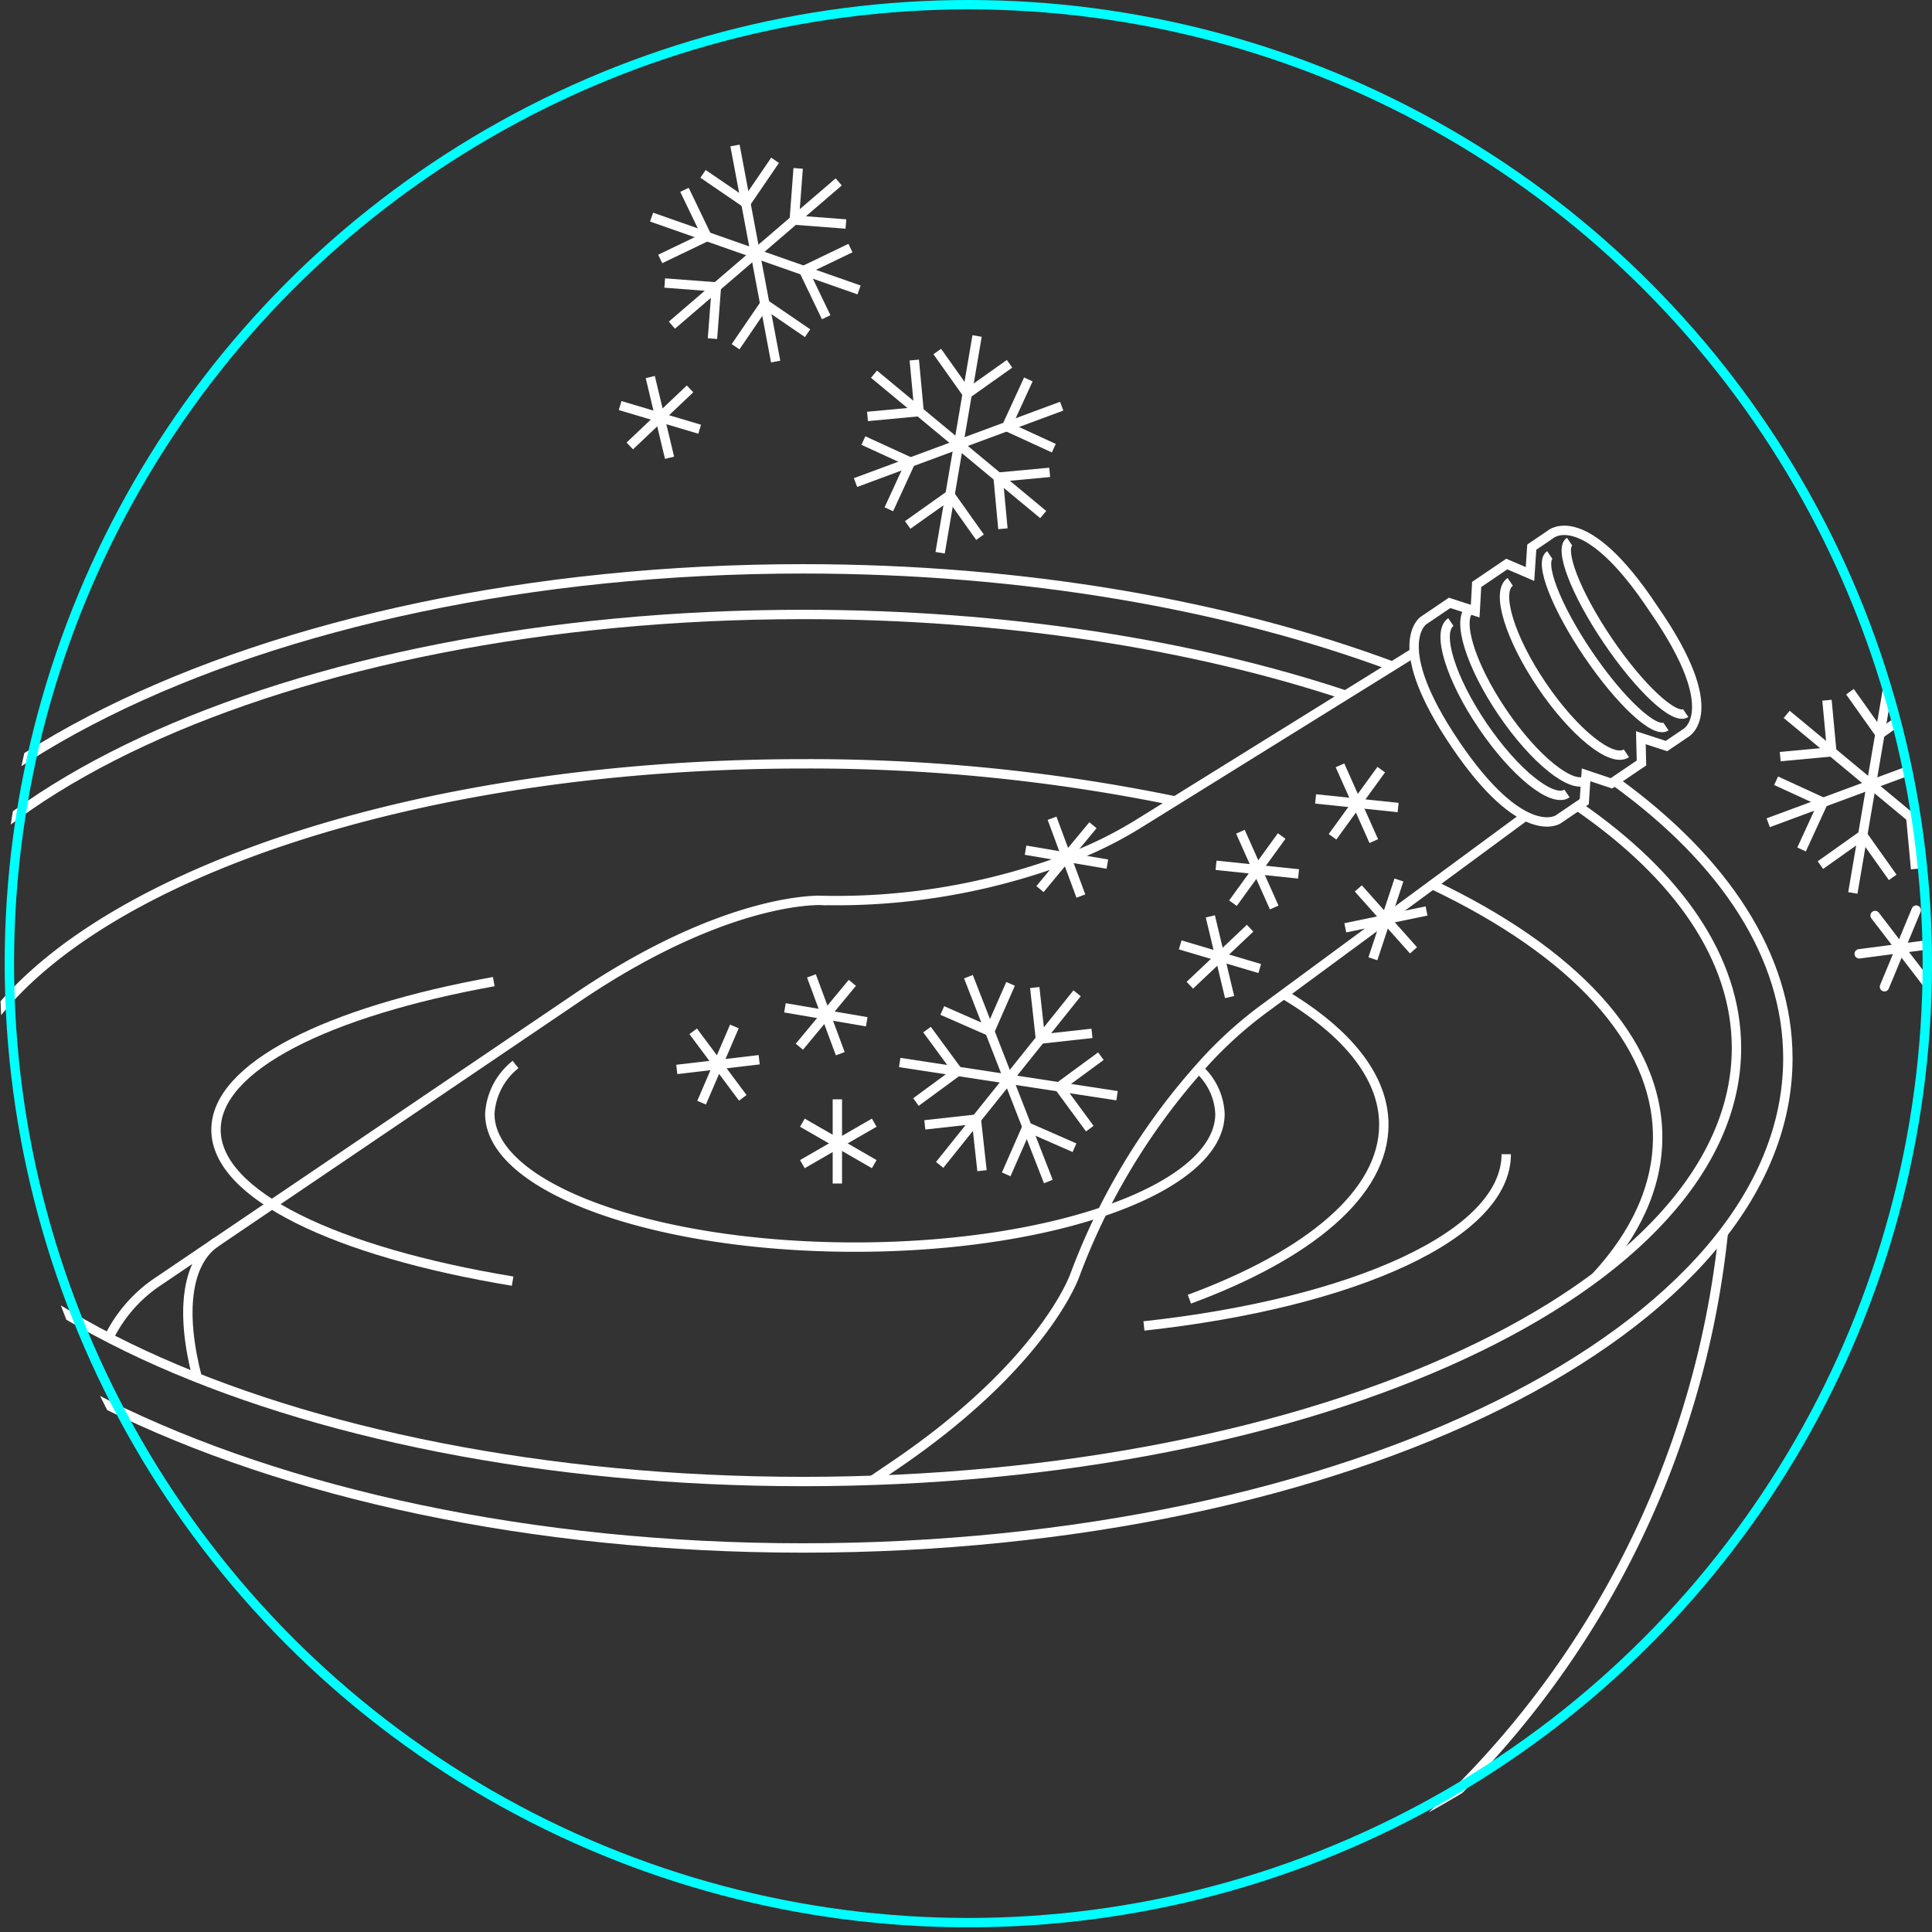 <svg xmlns="http://www.w3.org/2000/svg" xmlns:xlink="http://www.w3.org/1999/xlink" width="206" height="206" viewBox="0 0 206 206">
  <rect x="0" y="0" width="206" height="206" fill="#333333" stroke="none"/>
  <defs>
    <clipPath id="clip-path">
      <circle id="楕円形_17" data-name="楕円形 17" cx="102.751" cy="102.751" r="102.751" fill="none"/>
    </clipPath>
  </defs>
  <g id="グループ_504" data-name="グループ 504" transform="translate(-417 -5830.5)">
    <g id="グループ_251" data-name="グループ 251" transform="translate(417 5830.999)">
      <g id="グループ_250" data-name="グループ 250" clip-path="url(#clip-path)">
        <path id="パス_282" data-name="パス 282" d="M3251.293,5916.674c10.626,7.355,16.825,16.2,16.825,25.727,0,25.53-44.56,46.226-99.529,46.226s-99.527-20.7-99.527-46.226,44.56-46.225,99.527-46.225c21.6,0,41.6,3.2,57.914,8.627" transform="translate(-3082.966 -5831.158)" fill="none" stroke="#fff" stroke-miterlimit="10" stroke-width="1"/>
        <path id="パス_283" data-name="パス 283" d="M3251.735,5916.724" transform="translate(-3083.408 -5831.208)" fill="none" stroke="#fff" stroke-miterlimit="10" stroke-width="1"/>
        <path id="パス_284" data-name="パス 284" d="M3226.885,5904.824" transform="translate(-3083.348 -5831.179)" fill="none" stroke="#fff" stroke-miterlimit="10" stroke-width="1"/>
        <path id="パス_285" data-name="パス 285" d="M3255.221,5914c11.585,8.391,18.364,18.551,18.364,29.5,0,28.827-47.014,52.2-105.009,52.2s-105.008-23.37-105.008-52.2,47.014-52.2,105.008-52.2c23.561,0,45.309,3.857,62.829,10.37" transform="translate(-3082.953 -5831.146)" fill="none" stroke="#fff" stroke-miterlimit="10" stroke-width="1"/>
        <path id="パス_286" data-name="パス 286" d="M3255.686,5914.053" transform="translate(-3083.418 -5831.201)" fill="none" stroke="#fff" stroke-miterlimit="10" stroke-width="1"/>
        <path id="パス_287" data-name="パス 287" d="M3231.812,5901.693" transform="translate(-3083.36 -5831.171)" fill="none" stroke="#fff" stroke-miterlimit="10" stroke-width="1"/>
        <path id="パス_288" data-name="パス 288" d="M3236.091,5925.044c14.919,7.088,24.027,16.548,24.027,26.938,0,5.275-2.349,10.312-6.615,14.919" transform="translate(-3083.371 -5831.228)" fill="none" stroke="#fff" stroke-miterlimit="10" stroke-width="1"/>
        <path id="パス_289" data-name="パス 289" d="M3084.1,5966.869c-4.266-4.607-6.614-9.644-6.614-14.918,0-21.988,40.8-39.811,91.123-39.811a193.154,193.154,0,0,1,39.656,3.957" transform="translate(-3082.987 -5831.196)" fill="none" stroke="#fff" stroke-miterlimit="10" stroke-width="1"/>
        <path id="パス_290" data-name="パス 290" d="M3266.728,5962.157a98.652,98.652,0,0,1-196.254.144" transform="translate(-3082.97 -5831.317)" fill="none" stroke="#fff" stroke-miterlimit="10" stroke-width="1"/>
        <g id="グループ_223" data-name="グループ 223" transform="translate(11.598 56.05)">
          <path id="パス_291" data-name="パス 291" d="M3250.762,5888.393c-1.165.79.663,5.522,4.083,10.57s7.136,8.5,8.3,7.711" transform="translate(-3095.003 -5887.189)" fill="none" stroke="#fff" stroke-miterlimit="10" stroke-width="1"/>
          <path id="パス_292" data-name="パス 292" d="M3248.648,5889.826c-1.165.789.662,5.521,4.082,10.569s7.137,8.5,8.3,7.711" transform="translate(-3094.998 -5887.193)" fill="none" stroke="#fff" stroke-miterlimit="10" stroke-width="1"/>
          <path id="パス_293" data-name="パス 293" d="M3238.074,5896.988c-1.553,1.051-.04,6,3.38,11.045s7.451,8.288,9,7.235" transform="translate(-3094.972 -5887.21)" fill="none" stroke="#fff" stroke-miterlimit="10" stroke-width="1"/>
          <path id="パス_294" data-name="パス 294" d="M3240.189,5895.555c-1.553,1.052-.041,6,3.379,11.046s7.451,8.288,9.005,7.235" transform="translate(-3094.977 -5887.207)" fill="none" stroke="#fff" stroke-miterlimit="10" stroke-width="1"/>
          <path id="パス_295" data-name="パス 295" d="M3238.529,5909.968c7.184,10.6,10.97,8.039,10.97,8.039l2.789-1.89.194-2.861,2.7.907,3.207-2.172-.066-2.694,2.733.888,1.96-1.329s4.436-2.1-3.3-13.243l.008.012c-7.472-11.318-11.072-7.979-11.072-7.979l-1.96,1.328-.19,2.868-2.478-1.062-3.207,2.173-.16,2.848-2.729-.881-2.789,1.888s-3.787,2.566,3.4,13.17" transform="translate(-3094.964 -5887.187)" fill="none" stroke="#fff" stroke-miterlimit="10" stroke-width="1"/>
          <path id="パス_296" data-name="パス 296" d="M3094.644,5973.276a15.334,15.334,0,0,1,5.364-6.052l44.57-30.193c16.075-10.889,26.032-10.354,26.032-10.354a70.05,70.05,0,0,0,25.392-4.144,43.771,43.771,0,0,0,8.533-4.1l29.211-18.14-29.211,18.14a43.771,43.771,0,0,1-8.533,4.1,70.05,70.05,0,0,1-25.392,4.144s-9.957-.535-26.032,10.354l-44.57,30.193" transform="translate(-3094.626 -5887.218)" fill="none" stroke="#fff" stroke-miterlimit="10" stroke-width="1"/>
          <path id="パス_297" data-name="パス 297" d="M3094.626,5973.488" transform="translate(-3094.626 -5887.396)" fill="none" stroke="#fff" stroke-miterlimit="10" stroke-width="1"/>
          <path id="パス_298" data-name="パス 298" d="M3176.3,5988.517l2.276-1.541c16.075-10.89,19.27-20.333,19.27-20.333a70.053,70.053,0,0,1,13.267-22.044,43.707,43.707,0,0,1,6.976-6.4l27.682-20.4-27.682,20.4a43.707,43.707,0,0,0-6.976,6.4,70.053,70.053,0,0,0-13.267,22.044s-3.2,9.444-19.27,20.333l-2.327,1.577" transform="translate(-3094.824 -5887.26)" fill="none" stroke="#fff" stroke-miterlimit="10" stroke-width="1"/>
          <path id="パス_299" data-name="パス 299" d="M3244.418,5892.691c-1.553,1.052-.041,6,3.379,11.045s7.451,8.288,9.005,7.235" transform="translate(-3094.987 -5887.2)" fill="none" stroke="#fff" stroke-miterlimit="10" stroke-width="1"/>
          <path id="パス_300" data-name="パス 300" d="M3106.1,5963.252c-3.258,2.207-3.8,7.676-2.016,14.481" transform="translate(-3094.646 -5887.371)" fill="none" stroke="#fff" stroke-miterlimit="10" stroke-width="1"/>
        </g>
        <path id="パス_301" data-name="パス 301" d="M3211.039,5944.843a6.83,6.83,0,0,1,2.167,4.689c0,7.853-17.427,14.217-38.927,14.217s-38.927-6.364-38.927-14.217a7.265,7.265,0,0,1,2.747-5.256" transform="translate(-3083.126 -5831.274)" fill="none" stroke="#fff" stroke-miterlimit="10" stroke-width="1"/>
        <path id="パス_302" data-name="パス 302" d="M3137.715,5967.356c-18.846-3.121-31.628-9.181-31.628-16.143,0-6.713,11.878-12.585,29.617-15.795" transform="translate(-3083.056 -5831.253)" fill="none" stroke="#fff" stroke-miterlimit="10" stroke-width="1"/>
        <path id="パス_303" data-name="パス 303" d="M3243.9,5953.865c0,8.594-16.242,15.869-38.631,18.313" transform="translate(-3083.296 -5831.297)" fill="none" stroke="#fff" stroke-miterlimit="10" stroke-width="1"/>
        <path id="パス_304" data-name="パス 304" d="M3236.092,5929.557" transform="translate(-3083.371 -5831.239)" fill="none" stroke="#fff" stroke-miterlimit="10" stroke-width="1"/>
        <path id="パス_305" data-name="パス 305" d="M3153.415,5922.536" transform="translate(-3083.17 -5831.222)" fill="none" stroke="#fff" stroke-miterlimit="10" stroke-width="1"/>
        <path id="パス_306" data-name="パス 306" d="M3210.128,5969.283c12.8-4.734,20.732-11.318,20.732-18.6,0-5.073-3.851-9.807-10.513-13.813" transform="translate(-3083.308 -5831.256)" fill="none" stroke="#fff" stroke-miterlimit="10" stroke-width="1"/>
        <g id="グループ_224" data-name="グループ 224" transform="translate(85.553 116.717)">
          <line id="線_89" data-name="線 89" y2="8.978" transform="translate(3.731)" fill="none" stroke="#fff" stroke-miterlimit="10" stroke-width="1"/>
          <line id="線_90" data-name="線 90" x2="7.662" y2="4.423" transform="translate(0 2.489)" fill="none" stroke="#fff" stroke-miterlimit="10" stroke-width="1"/>
          <line id="線_91" data-name="線 91" x1="7.662" y2="4.423" transform="translate(0 2.489)" fill="none" stroke="#fff" stroke-miterlimit="10" stroke-width="1"/>
        </g>
        <g id="グループ_225" data-name="グループ 225" transform="translate(83.696 103.556)">
          <line id="線_92" data-name="線 92" x2="3.073" y2="8.296" transform="translate(2.824)" fill="none" stroke="#fff" stroke-miterlimit="10" stroke-width="1"/>
          <line id="線_93" data-name="線 93" x2="8.721" y2="1.486" transform="translate(0 3.405)" fill="none" stroke="#fff" stroke-miterlimit="10" stroke-width="1"/>
          <line id="線_94" data-name="線 94" x1="5.648" y2="6.81" transform="translate(1.537 0.743)" fill="none" stroke="#fff" stroke-miterlimit="10" stroke-width="1"/>
        </g>
        <g id="グループ_226" data-name="グループ 226" transform="translate(129.661 88.183)">
          <line id="線_95" data-name="線 95" x1="5.194" y2="7.162" transform="translate(1.803 0.458)" fill="none" stroke="#fff" stroke-miterlimit="10" stroke-width="1"/>
          <line id="線_96" data-name="線 96" x2="3.606" y2="8.079" transform="translate(2.597)" fill="none" stroke="#fff" stroke-miterlimit="10" stroke-width="1"/>
          <line id="線_97" data-name="線 97" x1="8.799" y1="0.917" transform="translate(0 3.581)" fill="none" stroke="#fff" stroke-miterlimit="10" stroke-width="1"/>
        </g>
        <g id="グループ_227" data-name="グループ 227" transform="translate(140.277 81.105)">
          <line id="線_98" data-name="線 98" x1="5.194" y2="7.162" transform="translate(1.803 0.458)" fill="none" stroke="#fff" stroke-miterlimit="10" stroke-width="1"/>
          <line id="線_99" data-name="線 99" x2="3.606" y2="8.079" transform="translate(2.597)" fill="none" stroke="#fff" stroke-miterlimit="10" stroke-width="1"/>
          <line id="線_100" data-name="線 100" x1="8.799" y1="0.917" transform="translate(0 3.581)" fill="none" stroke="#fff" stroke-miterlimit="10" stroke-width="1"/>
        </g>
        <g id="グループ_228" data-name="グループ 228" transform="translate(143.442 93.331)">
          <line id="線_101" data-name="線 101" x1="2.776" y2="8.4" transform="translate(2.943)" fill="none" stroke="#fff" stroke-miterlimit="10" stroke-width="1"/>
          <line id="線_102" data-name="線 102" x2="5.886" y2="6.604" transform="translate(1.388 0.898)" fill="none" stroke="#fff" stroke-miterlimit="10" stroke-width="1"/>
          <line id="線_103" data-name="線 103" x1="8.663" y2="1.796" transform="translate(0 3.302)" fill="none" stroke="#fff" stroke-miterlimit="10" stroke-width="1"/>
        </g>
        <g id="グループ_229" data-name="グループ 229" transform="translate(72.162 108.949)">
          <line id="線_104" data-name="線 104" x2="5.289" y2="7.092" transform="translate(1.749 0.517)" fill="none" stroke="#fff" stroke-miterlimit="10" stroke-width="1"/>
          <line id="線_105" data-name="線 105" y1="1.035" x2="8.786" transform="translate(0 3.546)" fill="none" stroke="#fff" stroke-miterlimit="10" stroke-width="1"/>
          <line id="線_106" data-name="線 106" x1="3.497" y2="8.126" transform="translate(2.645)" fill="none" stroke="#fff" stroke-miterlimit="10" stroke-width="1"/>
        </g>
        <g id="グループ_230" data-name="グループ 230" transform="translate(125.84 97.209)">
          <line id="線_107" data-name="線 107" x2="2.055" y2="8.605" transform="translate(3.212)" fill="none" stroke="#fff" stroke-miterlimit="10" stroke-width="1"/>
          <line id="線_108" data-name="線 108" x2="8.48" y2="2.523" transform="translate(0 3.041)" fill="none" stroke="#fff" stroke-miterlimit="10" stroke-width="1"/>
          <line id="線_109" data-name="線 109" x1="6.425" y2="6.082" transform="translate(1.028 1.261)" fill="none" stroke="#fff" stroke-miterlimit="10" stroke-width="1"/>
        </g>
        <line id="線_110" data-name="線 110" x2="8.721" y2="1.486" transform="translate(109.352 90.152)" fill="none" stroke="#fff" stroke-miterlimit="10" stroke-width="1"/>
        <g id="グループ_231" data-name="グループ 231" transform="translate(110.889 86.747)">
          <line id="線_111" data-name="線 111" x2="3.073" y2="8.296" transform="translate(1.287)" fill="none" stroke="#fff" stroke-miterlimit="10" stroke-width="1"/>
          <line id="線_112" data-name="線 112" x1="5.648" y2="6.81" transform="translate(0 0.743)" fill="none" stroke="#fff" stroke-miterlimit="10" stroke-width="1"/>
        </g>
        <g id="グループ_235" data-name="グループ 235" transform="translate(91.219 35.326)">
          <g id="グループ_232" data-name="グループ 232" transform="translate(5.565)">
            <line id="線_113" data-name="線 113" x1="3.939" y2="23.111" transform="translate(3.458)" fill="none" stroke="#fff" stroke-miterlimit="10" stroke-width="1"/>
            <path id="パス_307" data-name="パス 307" d="M3183.178,5868.07l3.2,4.509,4.509-3.2" transform="translate(-3180.027 -5866.416)" fill="none" stroke="#fff" stroke-miterlimit="10" stroke-width="1"/>
            <path id="パス_308" data-name="パス 308" d="M3180.019,5886.6l4.509-3.2,3.2,4.508" transform="translate(-3180.019 -5866.453)" fill="none" stroke="#fff" stroke-miterlimit="10" stroke-width="1"/>
          </g>
          <g id="グループ_233" data-name="グループ 233" transform="translate(0 4.634)">
            <line id="線_114" data-name="線 114" x1="21.984" y2="8.144" transform="translate(0 2.85)" fill="none" stroke="#fff" stroke-miterlimit="10" stroke-width="1"/>
            <path id="パス_309" data-name="パス 309" d="M3192.908,5871.057l-2.307,5.021,5.022,2.307" transform="translate(-3174.479 -5871.057)" fill="none" stroke="#fff" stroke-miterlimit="10" stroke-width="1"/>
            <path id="パス_310" data-name="パス 310" d="M3175.284,5877.588l5.021,2.306-2.307,5.021" transform="translate(-3174.442 -5871.073)" fill="none" stroke="#fff" stroke-miterlimit="10" stroke-width="1"/>
          </g>
          <g id="グループ_234" data-name="グループ 234" transform="translate(1.28 2.562)">
            <line id="線_115" data-name="線 115" x2="18.045" y2="14.967" transform="translate(0.69 1.51)" fill="none" stroke="#fff" stroke-miterlimit="10" stroke-width="1"/>
            <path id="パス_311" data-name="パス 311" d="M3175.723,5874.995l5.5-.514-.513-5.5" transform="translate(-3175.723 -5868.979)" fill="none" stroke="#fff" stroke-miterlimit="10" stroke-width="1"/>
            <path id="パス_312" data-name="パス 312" d="M3190.194,5887l-.513-5.5,5.5-.513" transform="translate(-3175.757 -5869.009)" fill="none" stroke="#fff" stroke-miterlimit="10" stroke-width="1"/>
          </g>
        </g>
        <g id="グループ_239" data-name="グループ 239" transform="translate(188.536 71.599)">
          <g id="グループ_236" data-name="グループ 236" transform="translate(5.565)">
            <line id="線_116" data-name="線 116" x1="3.939" y2="23.111" transform="translate(3.458)" fill="none" stroke="#fff" stroke-miterlimit="10" stroke-width="1"/>
            <path id="パス_313" data-name="パス 313" d="M3280.73,5904.431l3.2,4.508,4.508-3.2" transform="translate(-3277.579 -5902.776)" fill="none" stroke="#fff" stroke-miterlimit="10" stroke-width="1"/>
            <path id="パス_314" data-name="パス 314" d="M3277.572,5922.957l4.508-3.2,3.2,4.508" transform="translate(-3277.572 -5902.813)" fill="none" stroke="#fff" stroke-miterlimit="10" stroke-width="1"/>
          </g>
          <g id="グループ_237" data-name="グループ 237" transform="translate(0 4.634)">
            <line id="線_117" data-name="線 117" x1="21.984" y2="8.144" transform="translate(0 2.85)" fill="none" stroke="#fff" stroke-miterlimit="10" stroke-width="1"/>
            <path id="パス_315" data-name="パス 315" d="M3290.461,5907.417l-2.307,5.021,5.021,2.307" transform="translate(-3272.032 -5907.417)" fill="none" stroke="#fff" stroke-miterlimit="10" stroke-width="1"/>
            <path id="パス_316" data-name="パス 316" d="M3272.837,5913.949l5.021,2.306-2.307,5.021" transform="translate(-3271.995 -5907.433)" fill="none" stroke="#fff" stroke-miterlimit="10" stroke-width="1"/>
          </g>
          <g id="グループ_238" data-name="グループ 238" transform="translate(1.28 2.561)">
            <line id="線_118" data-name="線 118" x2="18.045" y2="14.967" transform="translate(0.69 1.511)" fill="none" stroke="#fff" stroke-miterlimit="10" stroke-width="1"/>
            <path id="パス_317" data-name="パス 317" d="M3273.276,5911.355l5.5-.513-.513-5.5" transform="translate(-3273.276 -5905.34)" fill="none" stroke="#fff" stroke-miterlimit="10" stroke-width="1"/>
            <path id="パス_318" data-name="パス 318" d="M3287.746,5923.357l-.513-5.5,5.5-.513" transform="translate(-3273.31 -5905.369)" fill="none" stroke="#fff" stroke-miterlimit="10" stroke-width="1"/>
          </g>
        </g>
        <g id="グループ_243" data-name="グループ 243" transform="translate(69.476 15.013)">
          <g id="グループ_240" data-name="グループ 240" transform="translate(5.486)">
            <line id="線_119" data-name="線 119" x2="4.335" y2="23.04" transform="translate(3.407)" fill="none" stroke="#fff" stroke-miterlimit="10" stroke-width="1"/>
            <path id="パス_319" data-name="パス 319" d="M3158.144,5849.08l4.563,3.118,3.118-4.563" transform="translate(-3158.144 -5846.053)" fill="none" stroke="#fff" stroke-miterlimit="10" stroke-width="1"/>
            <path id="パス_320" data-name="パス 320" d="M3161.621,5867.55l3.117-4.562,4.563,3.118" transform="translate(-3158.153 -5846.091)" fill="none" stroke="#fff" stroke-miterlimit="10" stroke-width="1"/>
          </g>
          <g id="グループ_241" data-name="グループ 241" transform="translate(1.4 2.446)">
            <line id="線_120" data-name="線 120" x1="17.786" y2="15.274" transform="translate(0.767 1.437)" fill="none" stroke="#fff" stroke-miterlimit="10" stroke-width="1"/>
            <path id="パス_321" data-name="パス 321" d="M3168.311,5848.5l-.419,5.51,5.51.419" transform="translate(-3154.082 -5848.502)" fill="none" stroke="#fff" stroke-miterlimit="10" stroke-width="1"/>
            <path id="パス_322" data-name="パス 322" d="M3154.049,5860.751l5.51.419-.419,5.51" transform="translate(-3154.049 -5848.532)" fill="none" stroke="#fff" stroke-miterlimit="10" stroke-width="1"/>
          </g>
          <g id="グループ_242" data-name="グループ 242" transform="translate(0 4.727)">
            <line id="線_121" data-name="線 121" x2="22.121" y2="7.766" transform="translate(0 2.91)" fill="none" stroke="#fff" stroke-miterlimit="10" stroke-width="1"/>
            <path id="パス_323" data-name="パス 323" d="M3153.565,5858.162l4.981-2.392-2.392-4.981" transform="translate(-3152.647 -5850.789)" fill="none" stroke="#fff" stroke-miterlimit="10" stroke-width="1"/>
            <path id="パス_324" data-name="パス 324" d="M3171.3,5864.39l-2.392-4.981,4.981-2.393" transform="translate(-3152.684 -5850.804)" fill="none" stroke="#fff" stroke-miterlimit="10" stroke-width="1"/>
          </g>
        </g>
        <g id="グループ_244" data-name="グループ 244" transform="translate(198.239 96.541)">
          <line id="線_122" data-name="線 122" x1="3.388" y2="8.173" transform="translate(2.692)" fill="none" stroke="#fff" stroke-linecap="round" stroke-linejoin="round" stroke-width="1"/>
          <line id="線_123" data-name="線 123" x2="5.384" y2="7.02" transform="translate(1.694 0.576)" fill="none" stroke="#fff" stroke-linecap="round" stroke-linejoin="round" stroke-width="1"/>
          <line id="線_124" data-name="線 124" x1="8.772" y2="1.152" transform="translate(0 3.51)" fill="none" stroke="#fff" stroke-linecap="round" stroke-linejoin="round" stroke-width="1"/>
        </g>
        <g id="グループ_245" data-name="グループ 245" transform="translate(66.123 39.704)">
          <line id="線_125" data-name="線 125" x2="2.055" y2="8.605" transform="translate(3.212)" fill="none" stroke="#fff" stroke-miterlimit="10" stroke-width="1"/>
          <line id="線_126" data-name="線 126" x2="8.48" y2="2.523" transform="translate(0 3.041)" fill="none" stroke="#fff" stroke-miterlimit="10" stroke-width="1"/>
          <line id="線_127" data-name="線 127" x1="6.425" y2="6.082" transform="translate(1.028 1.262)" fill="none" stroke="#fff" stroke-miterlimit="10" stroke-width="1"/>
        </g>
        <g id="グループ_249" data-name="グループ 249" transform="translate(95.932 103.64)">
          <g id="グループ_246" data-name="グループ 246" transform="translate(4.539)">
            <line id="線_128" data-name="線 128" x2="8.52" y2="21.841" transform="translate(2.788)" fill="none" stroke="#fff" stroke-miterlimit="10" stroke-width="1"/>
            <path id="パス_325" data-name="パス 325" d="M3183.715,5938.5l5.06,2.22,2.22-5.06" transform="translate(-3183.715 -5934.894)" fill="none" stroke="#fff" stroke-miterlimit="10" stroke-width="1"/>
            <path id="パス_326" data-name="パス 326" d="M3190.548,5956.008l2.22-5.06,5.061,2.22" transform="translate(-3183.732 -5934.931)" fill="none" stroke="#fff" stroke-miterlimit="10" stroke-width="1"/>
          </g>
          <g id="グループ_247" data-name="グループ 247" transform="translate(2.676 1.158)">
            <line id="線_129" data-name="線 129" x1="14.655" y2="18.299" transform="translate(1.584 0.613)" fill="none" stroke="#fff" stroke-miterlimit="10" stroke-width="1"/>
            <path id="パス_327" data-name="パス 327" d="M3193.6,5936.053l.607,5.493,5.492-.607" transform="translate(-3181.876 -5936.053)" fill="none" stroke="#fff" stroke-miterlimit="10" stroke-width="1"/>
            <path id="パス_328" data-name="パス 328" d="M3181.847,5950.727l5.492-.607.607,5.493" transform="translate(-3181.847 -5936.087)" fill="none" stroke="#fff" stroke-miterlimit="10" stroke-width="1"/>
          </g>
          <g id="グループ_248" data-name="グループ 248" transform="translate(0 5.642)">
            <line id="線_130" data-name="線 130" x2="23.175" y2="3.542" transform="translate(0 3.508)" fill="none" stroke="#fff" stroke-miterlimit="10" stroke-width="1"/>
            <path id="パス_329" data-name="パス 329" d="M3180.9,5948.271l4.453-3.272-3.272-4.453" transform="translate(-3179.169 -5940.547)" fill="none" stroke="#fff" stroke-miterlimit="10" stroke-width="1"/>
            <path id="パス_330" data-name="パス 330" d="M3199.473,5951.112l-3.272-4.453,4.453-3.272" transform="translate(-3179.206 -5940.554)" fill="none" stroke="#fff" stroke-miterlimit="10" stroke-width="1"/>
          </g>
        </g>
      </g>
    </g>
    <g id="楕円形_18" data-name="楕円形 18" transform="translate(417.499 5830.5)" fill="none" stroke="aqua" stroke-miterlimit="10" stroke-width="1">
      <circle cx="102.751" cy="102.751" r="102.751" stroke="none"/>
      <circle cx="102.751" cy="102.751" r="102.251" fill="none"/>
    </g>
  </g>
</svg>
